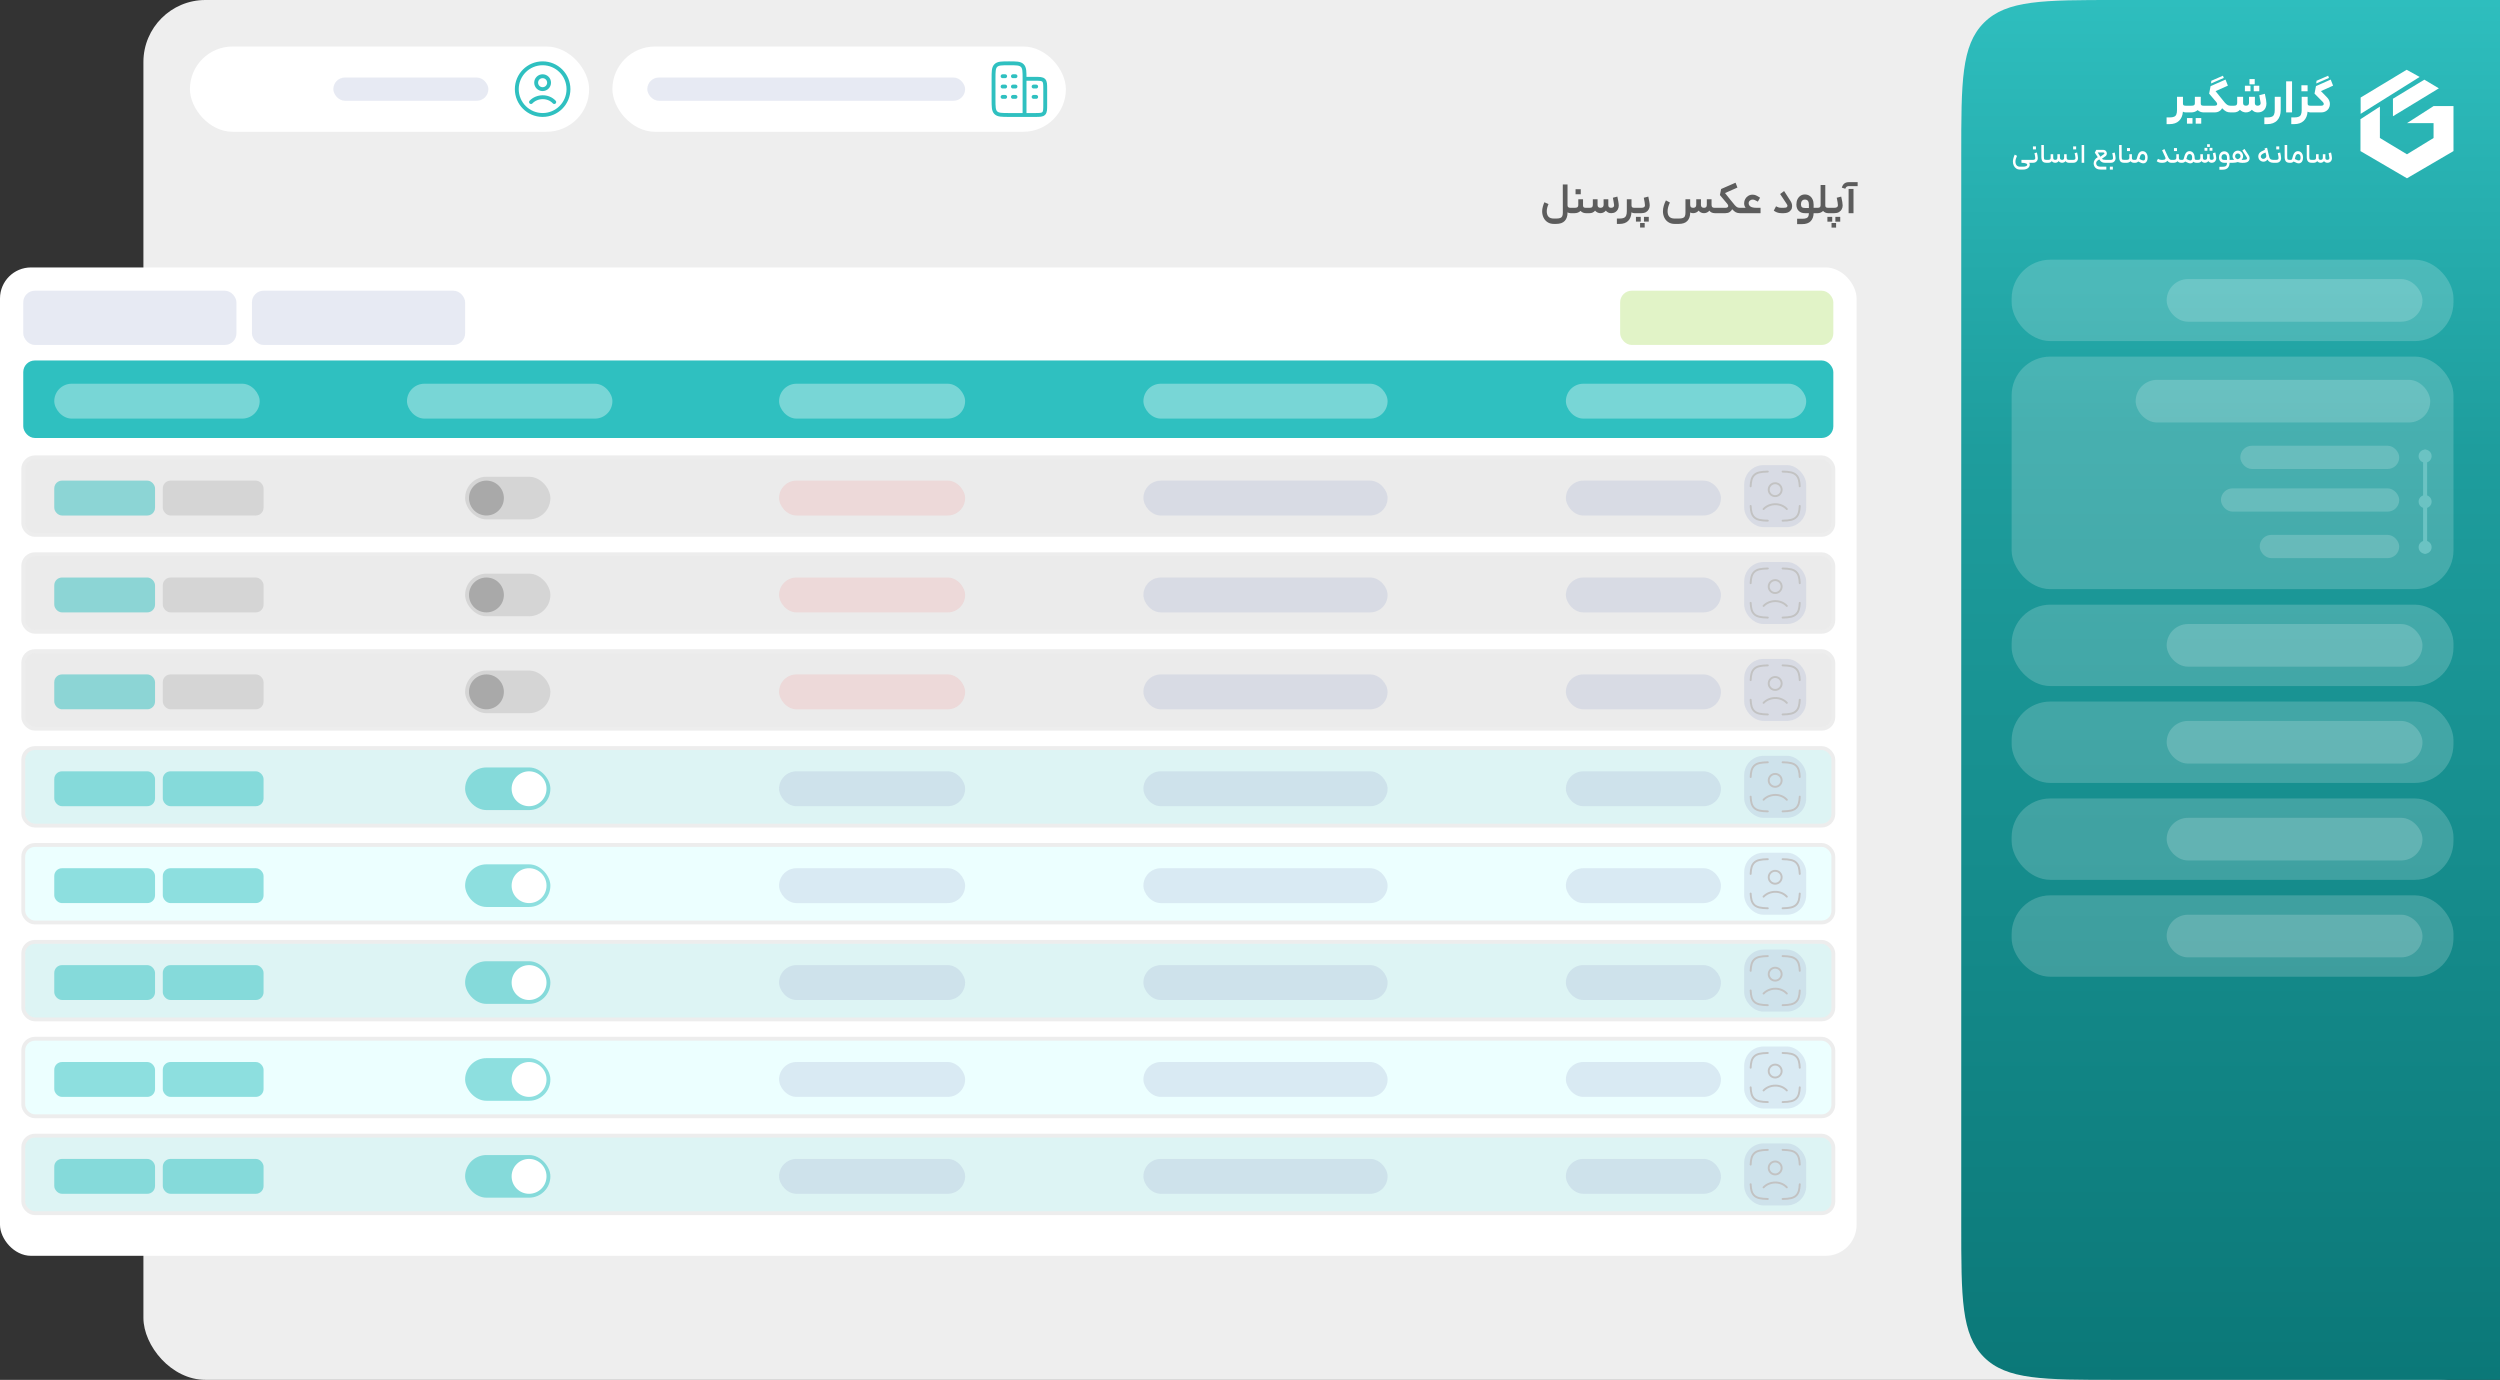 <svg width="645" height="356" viewBox="0 0 645 356" fill="none" xmlns="http://www.w3.org/2000/svg">
<rect x="0" y="0" width="645" height="356" fill="#333333" stroke="none"/>
<rect x="37" width="608" height="356" rx="16" fill="#EEEEEE"/>
<rect x="49" y="12" width="103" height="22" rx="11" fill="white"/>
<path d="M140 29.665C143.682 29.665 146.666 26.681 146.666 22.999C146.666 19.317 143.682 16.332 140 16.332C136.318 16.332 133.333 19.317 133.333 22.999C133.333 26.681 136.318 29.665 140 29.665Z" stroke="#2FC0C0" stroke-linecap="round" stroke-linejoin="round"/>
<path d="M137 26.331C138.555 24.703 141.429 24.626 143 26.331M141.663 21.331C141.663 22.251 140.917 22.997 139.995 22.997C139.776 22.998 139.559 22.955 139.356 22.871C139.154 22.788 138.969 22.665 138.814 22.51C138.659 22.355 138.536 22.172 138.452 21.969C138.369 21.767 138.325 21.55 138.325 21.331C138.325 20.411 139.072 19.664 139.995 19.664C140.214 19.664 140.431 19.707 140.633 19.79C140.836 19.874 141.019 19.997 141.174 20.151C141.329 20.306 141.452 20.49 141.536 20.692C141.62 20.895 141.663 21.112 141.663 21.331Z" stroke="#2FC0C0" stroke-linecap="round" stroke-linejoin="round"/>
<rect x="86" y="20" width="40" height="6" rx="3" fill="#A3AED0" fill-opacity="0.25"/>
<rect x="158" y="12" width="117" height="22" rx="11" fill="white"/>
<path d="M264.333 29.665V20.332M264.333 29.665H260.333C258.448 29.665 257.504 29.665 256.919 29.079C256.333 28.494 256.333 27.551 256.333 25.665V20.332C256.333 18.447 256.333 17.503 256.919 16.918C257.504 16.332 258.448 16.332 260.333 16.332C262.218 16.332 263.162 16.332 263.747 16.918C264.333 17.503 264.333 18.447 264.333 20.332M264.333 29.665H267C268.257 29.665 268.885 29.665 269.276 29.275C269.666 28.884 269.666 28.256 269.666 26.999V22.999C269.666 21.741 269.666 21.113 269.276 20.723C268.885 20.332 268.257 20.332 267 20.332H264.333M259.333 22.332H258.666M262 22.332H261.333M259.333 19.665H258.666M259.333 24.999H258.666M262 19.665H261.333M262 24.999H261.333M267.333 24.999H266.666M267.333 22.332H266.666" stroke="#2FC0C0" stroke-linecap="round" stroke-linejoin="round"/>
<rect x="167" y="20" width="82" height="6" rx="3" fill="#A3AED0" fill-opacity="0.25"/>
<path d="M400.913 57.772C400.268 57.772 399.718 57.622 399.263 57.321C398.808 57.028 398.464 56.632 398.229 56.133C397.994 55.642 397.877 55.099 397.877 54.505C397.877 54.153 397.932 53.768 398.042 53.35C398.152 52.932 398.288 52.543 398.449 52.184L399.516 52.646C399.384 52.939 399.274 53.251 399.186 53.581C399.105 53.911 399.065 54.215 399.065 54.494C399.065 55.103 399.208 55.568 399.494 55.891C399.787 56.221 400.26 56.386 400.913 56.386H401.452C401.929 56.386 402.292 56.338 402.541 56.243C402.79 56.155 402.963 56.001 403.058 55.781C403.161 55.568 403.212 55.264 403.212 54.868L403.201 47.597H404.422V52.943C404.422 53.2 404.488 53.376 404.62 53.471C404.759 53.566 404.95 53.614 405.192 53.614H405.401L405.478 54.329L405.401 55H405.192C404.906 55 404.649 54.927 404.422 54.78V54.868C404.422 55.77 404.184 56.478 403.707 56.991C403.23 57.512 402.479 57.772 401.452 57.772H400.913ZM408.42 51.414V52.998C408.42 53.225 408.479 53.387 408.596 53.482C408.713 53.57 408.897 53.614 409.146 53.614H409.498L409.564 54.34L409.498 55H409.146C408.911 55 408.669 54.952 408.42 54.857C408.178 54.754 407.962 54.608 407.771 54.417C407.573 54.608 407.342 54.754 407.078 54.857C406.814 54.952 406.546 55 406.275 55H405.318V53.614H406.275C406.598 53.614 406.832 53.563 406.979 53.46C407.126 53.35 407.199 53.17 407.199 52.921V51.414H408.42ZM406.495 48.807H407.837V50.127H406.495V48.807ZM409.389 53.614H410.148C410.434 53.614 410.64 53.555 410.764 53.438C410.889 53.313 410.951 53.115 410.951 52.844V51.414H412.172V52.91C412.172 53.365 412.422 53.599 412.92 53.614C413.463 53.599 413.734 53.339 413.734 52.833L413.723 51.414H414.944V52.91C414.944 53.152 415.003 53.328 415.12 53.438C415.245 53.548 415.428 53.607 415.67 53.614C415.927 53.607 416.125 53.541 416.264 53.416C416.404 53.284 416.462 53.108 416.44 52.888C416.418 52.653 416.371 52.349 416.297 51.975C416.231 51.601 416.187 51.355 416.165 51.238C416.151 51.194 416.136 51.121 416.121 51.018L417.276 50.721C417.364 51.066 417.445 51.473 417.518 51.942C417.599 52.404 417.639 52.767 417.639 53.031C417.639 53.368 417.566 53.687 417.419 53.988C417.28 54.289 417.06 54.534 416.759 54.725C416.466 54.908 416.103 55 415.67 55C415.406 55 415.153 54.945 414.911 54.835C414.677 54.718 414.475 54.553 414.306 54.34C414.138 54.545 413.932 54.707 413.69 54.824C413.456 54.941 413.192 55 412.898 55C412.649 55 412.392 54.938 412.128 54.813C411.864 54.681 411.663 54.523 411.523 54.34C411.377 54.545 411.179 54.707 410.929 54.824C410.687 54.941 410.412 55 410.104 55H409.389V53.614ZM420.93 51.414V52.998C420.93 53.225 420.989 53.387 421.106 53.482C421.224 53.57 421.411 53.614 421.667 53.614H421.843L421.909 54.318L421.843 55H421.667C421.381 55 421.132 54.927 420.919 54.78C420.875 55.733 420.589 56.47 420.061 56.991C419.533 57.512 418.796 57.772 417.85 57.772H417.157V56.386H417.85C418.32 56.386 418.686 56.327 418.95 56.21C419.222 56.093 419.416 55.898 419.533 55.627C419.658 55.363 419.72 54.993 419.72 54.516V51.414H420.93ZM421.754 53.614H423.437C424.082 53.614 424.405 53.401 424.405 52.976C424.405 52.785 424.372 52.499 424.306 52.118C424.247 51.737 424.178 51.37 424.097 51.018L425.263 50.721C425.351 51.11 425.432 51.524 425.505 51.964C425.586 52.397 425.626 52.741 425.626 52.998C425.626 53.35 425.545 53.68 425.384 53.988C425.23 54.289 424.992 54.534 424.669 54.725C424.354 54.908 423.965 55 423.503 55H421.754V53.614ZM422.073 55.946H423.316V57.178H422.073V55.946ZM423.14 57.53H424.328V58.707H423.14V57.53ZM424.141 55.946H425.384V57.178H424.141V55.946ZM430.833 52.25C430.437 53.079 430.239 53.83 430.239 54.505C430.239 55.106 430.382 55.568 430.668 55.891C430.962 56.221 431.431 56.386 432.076 56.386H433.088C433.565 56.386 433.928 56.338 434.177 56.243C434.427 56.155 434.599 56.001 434.694 55.781C434.797 55.568 434.848 55.264 434.848 54.868V51.414H436.069V52.833C436.069 53.112 436.132 53.313 436.256 53.438C436.388 53.555 436.586 53.614 436.85 53.614C437.107 53.614 437.301 53.552 437.433 53.427C437.565 53.302 437.631 53.104 437.631 52.833V51.414H438.852L438.841 52.833C438.841 53.354 439.102 53.614 439.622 53.614C439.872 53.614 440.055 53.555 440.172 53.438C440.297 53.313 440.359 53.112 440.359 52.833V51.414H441.58V52.844C441.58 53.123 441.643 53.321 441.767 53.438C441.892 53.555 442.097 53.614 442.383 53.614H443.142L443.208 54.34L443.142 55H442.427C442.119 55 441.841 54.941 441.591 54.824C441.349 54.707 441.155 54.545 441.008 54.34C440.884 54.538 440.686 54.699 440.414 54.824C440.15 54.941 439.89 55 439.633 55C439.347 55 439.083 54.941 438.841 54.824C438.607 54.707 438.405 54.545 438.236 54.34C438.082 54.538 437.881 54.699 437.631 54.824C437.382 54.941 437.114 55 436.828 55C436.572 55 436.319 54.941 436.069 54.824V54.868C436.069 55.77 435.827 56.478 435.343 56.991C434.867 57.512 434.115 57.772 433.088 57.772H432.076C431.431 57.772 430.881 57.622 430.426 57.321C429.972 57.028 429.627 56.632 429.392 56.133C429.158 55.642 429.04 55.099 429.04 54.505C429.04 54.043 429.114 53.566 429.26 53.075C429.407 52.576 429.59 52.118 429.81 51.7L430.833 52.25ZM448.259 48.389L445.058 49.808L446.51 51.634C446.539 51.663 446.554 51.678 446.554 51.678C447.023 52.272 447.364 52.69 447.577 52.932C447.79 53.174 447.991 53.35 448.182 53.46C448.38 53.563 448.615 53.614 448.886 53.614H449.073L449.15 54.285L449.073 55H448.886C448.483 55 448.134 54.923 447.841 54.769C447.555 54.615 447.24 54.351 446.895 53.977C446.748 54.292 446.525 54.542 446.224 54.725C445.931 54.908 445.571 55 445.146 55H443.034V53.614H445.168C445.395 53.614 445.571 53.57 445.696 53.482C445.821 53.394 445.883 53.28 445.883 53.141C445.883 52.965 445.795 52.774 445.619 52.569L443.738 50.325L444.046 48.763L447.775 47.135L448.259 48.389ZM454.222 55H448.964V53.614H450.372C450.115 53.269 449.987 52.877 449.987 52.437C449.987 52.041 450.082 51.674 450.273 51.337C450.463 51 450.72 50.732 451.043 50.534C451.373 50.329 451.732 50.226 452.121 50.226C452.458 50.226 452.74 50.274 452.968 50.369C453.202 50.464 453.503 50.629 453.87 50.864C453.899 50.886 453.932 50.908 453.969 50.93C454.013 50.952 454.057 50.978 454.101 51.007L453.529 52.019C453.155 51.806 452.883 51.667 452.715 51.601C452.546 51.528 452.359 51.491 452.154 51.491C451.882 51.491 451.648 51.583 451.45 51.766C451.252 51.942 451.153 52.162 451.153 52.426C451.153 52.785 451.314 53.075 451.637 53.295C451.967 53.508 452.484 53.614 453.188 53.614H454.222V55ZM461.97 51.887C462.234 52.298 462.366 52.734 462.366 53.196C462.366 53.577 462.274 53.896 462.091 54.153C461.871 54.461 461.603 54.681 461.288 54.813C460.98 54.938 460.621 55 460.21 55H459.616C459.183 55 458.798 54.934 458.461 54.802C458.124 54.663 457.849 54.509 457.636 54.34L458.219 53.218C458.241 53.225 458.314 53.266 458.439 53.339C458.564 53.412 458.732 53.478 458.945 53.537C459.165 53.588 459.392 53.614 459.627 53.614H460.177C460.434 53.614 460.632 53.596 460.771 53.559C460.918 53.515 461.024 53.438 461.09 53.328C461.141 53.247 461.167 53.174 461.167 53.108C461.167 52.976 461.094 52.804 460.947 52.591C460.47 51.85 459.913 51.007 459.275 50.061L460.298 49.291L461.97 51.887ZM464.932 56.441C465.409 56.441 465.772 56.393 466.021 56.298C466.27 56.203 466.443 56.052 466.538 55.847C466.633 55.649 466.685 55.367 466.692 55H465.669C464.994 55 464.459 54.802 464.063 54.406C463.667 54.01 463.469 53.46 463.469 52.756C463.469 52.257 463.561 51.814 463.744 51.425C463.935 51.029 464.195 50.721 464.525 50.501C464.855 50.281 465.233 50.171 465.658 50.171C466.105 50.171 466.498 50.281 466.835 50.501C467.18 50.714 467.444 51.018 467.627 51.414C467.818 51.803 467.913 52.25 467.913 52.756V53.614H468.529L468.606 54.318L468.529 55H467.913C467.898 55.858 467.649 56.544 467.165 57.057C466.688 57.57 465.944 57.827 464.932 57.827H463.656V56.441H464.932ZM464.646 52.712C464.646 53.042 464.727 53.284 464.888 53.438C465.057 53.585 465.317 53.658 465.669 53.658H466.692V52.734C466.692 52.345 466.608 52.041 466.439 51.821C466.278 51.601 466.017 51.491 465.658 51.491C465.328 51.491 465.075 51.605 464.899 51.832C464.73 52.052 464.646 52.345 464.646 52.712ZM468.418 53.614H468.946C469.202 53.614 469.393 53.566 469.518 53.471C469.65 53.368 469.716 53.185 469.716 52.921V47.729H470.926V52.921V52.998C470.926 53.225 470.984 53.387 471.102 53.482C471.219 53.57 471.402 53.614 471.652 53.614H472.015L472.07 54.34L472.015 55H471.652C471.424 55 471.193 54.952 470.959 54.857C470.731 54.762 470.53 54.619 470.354 54.428C470.163 54.619 469.943 54.762 469.694 54.857C469.452 54.952 469.217 55 468.99 55H468.418V53.614ZM471.909 53.614H473.207C473.86 53.614 474.186 53.398 474.186 52.965C474.186 52.642 474.083 51.993 473.878 51.018L475.033 50.721C475.282 51.799 475.407 52.558 475.407 52.998C475.407 53.35 475.326 53.68 475.165 53.988C475.011 54.289 474.773 54.534 474.45 54.725C474.135 54.908 473.746 55 473.284 55H471.909V53.614ZM471.469 55.946H472.712V57.189H471.469V55.946ZM472.536 57.53H473.713V58.718H472.536V57.53ZM473.526 55.946H474.78V57.189H473.526V55.946ZM476.939 48.752H478.204V55H476.939V48.752ZM475.19 48.411C475.322 47.949 475.535 47.597 475.828 47.355C476.121 47.113 476.528 46.992 477.049 46.992H479.271V48.015H477.049C476.77 48.015 476.558 48.074 476.411 48.191C476.272 48.308 476.162 48.477 476.081 48.697L475.19 48.411Z" fill="#5C5C5C"/>
<path d="M506 40C506 21.144 506 11.716 511.858 5.858C517.716 0 527.144 0 546 0H645V356H546C527.144 356 517.716 356 511.858 350.142C506 344.284 506 334.856 506 316V40Z" fill="url(#paint0_linear_2696_111156)"/>
<path d="M609 30.749L614.014 27.499V35.602L620.998 39.809L627.858 35.602V31.774H620.998L627.858 27.371H633V38.98L620.998 45.998L609 38.98V30.749Z" fill="white"/>
<path d="M617.381 29.994V25.468L625.478 20.555L629.226 22.788L617.381 29.994Z" fill="white"/>
<path d="M620.917 18L624.271 19.85L609.046 29.375V25.163L620.917 18Z" fill="white"/>
<path d="M563.204 24.98V26.72C563.204 26.928 563.256 27.072 563.36 27.152C563.472 27.232 563.648 27.272 563.888 27.272H564.116L564.188 28.148L564.116 29H563.888C563.624 29 563.392 28.936 563.192 28.808C563.112 29.832 562.776 30.624 562.184 31.184C561.592 31.744 560.776 32.024 559.736 32.024H558.98V30.296H559.736C560.24 30.296 560.628 30.236 560.9 30.116C561.18 30.004 561.376 29.808 561.488 29.528C561.608 29.256 561.668 28.868 561.668 28.364V24.98H563.204ZM567.799 24.98V26.72C567.799 26.928 567.855 27.072 567.967 27.152C568.079 27.232 568.255 27.272 568.495 27.272H569.143L569.215 28.184L569.143 29H568.495C568.247 29 567.987 28.952 567.715 28.856C567.443 28.752 567.203 28.604 566.995 28.412C566.771 28.604 566.515 28.752 566.227 28.856C565.947 28.952 565.659 29 565.363 29H563.995V27.272H565.363C565.699 27.272 565.935 27.228 566.071 27.14C566.207 27.044 566.275 26.884 566.275 26.66V24.98H567.799ZM564.235 30.464H565.663V31.904H564.235V30.464ZM566.491 30.464H567.919V31.904H566.491V30.464ZM574.794 22.1L571.614 23.516L572.922 25.148C573.442 25.804 573.814 26.26 574.038 26.516C574.262 26.764 574.482 26.952 574.698 27.08C574.914 27.208 575.162 27.272 575.442 27.272H575.646V29H575.442C575.026 29 574.658 28.92 574.338 28.76C574.026 28.592 573.682 28.312 573.306 27.92C573.138 28.256 572.886 28.52 572.55 28.712C572.222 28.904 571.822 29 571.35 29H569.022V27.272H571.386C571.594 27.272 571.754 27.232 571.866 27.152C571.978 27.072 572.034 26.964 572.034 26.828C572.034 26.684 571.954 26.512 571.794 26.312L569.958 24.164L570.33 22.232L574.182 20.528L574.794 22.1ZM570.522 20.84L573.522 19.532L573.738 20.108L570.45 21.536L570.522 20.84ZM575.526 27.272H576.402C576.682 27.272 576.882 27.216 577.002 27.104C577.13 26.984 577.194 26.796 577.194 26.54V24.98H578.718V26.576C578.718 26.816 578.782 26.992 578.91 27.104C579.046 27.216 579.23 27.272 579.462 27.272C579.982 27.272 580.242 27.02 580.242 26.516V24.98H581.766L581.754 26.576C581.754 27.04 581.994 27.272 582.474 27.272C582.722 27.272 582.918 27.204 583.062 27.068C583.214 26.932 583.274 26.752 583.242 26.528C583.13 25.8 583.014 25.144 582.894 24.56L584.334 24.2C584.606 25.376 584.742 26.212 584.742 26.708C584.742 27.108 584.662 27.484 584.502 27.836C584.342 28.18 584.094 28.46 583.758 28.676C583.422 28.892 582.994 29 582.474 29C582.17 29 581.89 28.94 581.634 28.82C581.378 28.692 581.162 28.524 580.986 28.316C580.802 28.524 580.574 28.692 580.302 28.82C580.038 28.94 579.742 29 579.414 29C579.142 29 578.854 28.932 578.55 28.796C578.254 28.66 578.038 28.5 577.902 28.316C577.758 28.516 577.546 28.68 577.266 28.808C576.994 28.936 576.686 29 576.342 29H575.526V27.272ZM579.186 22.124H580.626V23.552H579.186V22.124ZM580.362 20.396H581.718V21.764H580.362V20.396ZM581.466 22.124H582.894V23.552H581.466V22.124ZM588.423 24.98V28.364C588.423 29.516 588.123 30.412 587.523 31.052C586.923 31.7 586.067 32.024 584.955 32.024H584.199V30.296H584.955C585.459 30.296 585.847 30.236 586.119 30.116C586.399 30.004 586.595 29.808 586.707 29.528C586.827 29.256 586.887 28.868 586.887 28.364V24.98H588.423ZM589.823 20.984H591.347V29H589.823V20.984ZM595.372 24.98V26.72C595.372 26.928 595.424 27.072 595.528 27.152C595.64 27.232 595.816 27.272 596.056 27.272H596.284L596.356 28.148L596.284 29H596.056C595.792 29 595.56 28.936 595.36 28.808C595.28 29.832 594.944 30.624 594.352 31.184C593.76 31.744 592.944 32.024 591.904 32.024H591.148V30.296H591.904C592.408 30.296 592.796 30.236 593.068 30.116C593.348 30.004 593.544 29.808 593.656 29.528C593.776 29.256 593.836 28.868 593.836 28.364V24.98H595.372ZM593.764 21.992H595.36V23.552H593.764V21.992ZM601.935 22.1L598.803 23.504L600.399 25.148C600.639 25.396 600.819 25.668 600.939 25.964C601.059 26.252 601.119 26.548 601.119 26.852C601.119 27.228 601.027 27.58 600.843 27.908C600.667 28.236 600.403 28.5 600.051 28.7C599.707 28.9 599.303 29 598.839 29H596.163V27.272H598.875C599.083 27.272 599.243 27.232 599.355 27.152C599.475 27.064 599.535 26.952 599.535 26.816C599.535 26.648 599.451 26.48 599.283 26.312L597.147 24.152L597.519 22.22L601.323 20.528L601.935 22.1ZM597.663 20.84L600.663 19.532L600.879 20.108L597.591 21.536L597.663 20.84Z" fill="white"/>
<path d="M520.392 40.201C520.121 40.794 519.986 41.284 519.986 41.671C519.986 42.082 520.084 42.406 520.28 42.644C520.48 42.887 520.784 43.008 521.19 43.008H521.897C522.247 43.008 522.522 42.961 522.723 42.868C522.923 42.775 523.024 42.656 523.024 42.511C523.033 42.38 522.949 42.273 522.772 42.189C522.496 42.063 522.083 42 521.533 42V41.244H523.857L523.899 41.615L523.857 42H523.507C523.628 42.107 523.689 42.271 523.689 42.49C523.684 42.705 523.616 42.908 523.486 43.099C523.355 43.295 523.154 43.454 522.884 43.575C522.618 43.701 522.289 43.764 521.897 43.764H521.19C520.807 43.764 520.473 43.668 520.189 43.477C519.909 43.29 519.694 43.036 519.545 42.714C519.4 42.397 519.328 42.051 519.328 41.678C519.328 41.417 519.372 41.13 519.461 40.817C519.549 40.5 519.661 40.192 519.797 39.893L520.392 40.201ZM523.789 41.244H524.524C524.72 41.244 524.865 41.204 524.958 41.125C525.052 41.041 525.098 40.927 525.098 40.782C525.098 40.656 525.077 40.472 525.035 40.229C524.993 39.986 524.944 39.748 524.888 39.515L525.525 39.354C525.581 39.587 525.633 39.846 525.679 40.131C525.731 40.416 525.756 40.64 525.756 40.803C525.756 41.008 525.71 41.202 525.616 41.384C525.523 41.566 525.385 41.715 525.203 41.832C525.021 41.944 524.804 42 524.552 42H523.789V41.244ZM524.496 37.772H525.273V38.542H524.496V37.772ZM527.956 42C527.485 42 527.151 41.869 526.955 41.608C526.764 41.347 526.668 40.973 526.668 40.488L526.661 37.415H527.319L527.326 40.488C527.326 40.712 527.34 40.875 527.368 40.978C527.396 41.076 527.452 41.146 527.536 41.188C527.62 41.225 527.76 41.244 527.956 41.244H528.11L528.152 41.629L528.11 42H527.956ZM531.121 41.566C531.033 41.701 530.911 41.809 530.757 41.888C530.603 41.963 530.435 42 530.253 42C530.085 42 529.917 41.963 529.749 41.888C529.581 41.809 529.453 41.701 529.364 41.566C529.262 41.706 529.133 41.813 528.979 41.888C528.83 41.963 528.664 42 528.482 42H528.041V41.244H528.496C528.702 41.244 528.846 41.202 528.93 41.118C529.019 41.034 529.063 40.892 529.063 40.691V39.781H529.728V40.684C529.728 40.889 529.77 41.034 529.854 41.118C529.938 41.202 530.074 41.244 530.26 41.244C530.447 41.244 530.582 41.202 530.666 41.118C530.755 41.029 530.799 40.885 530.799 40.684V39.781H531.457V40.684C531.457 41.057 531.644 41.244 532.017 41.244C532.199 41.244 532.332 41.202 532.416 41.118C532.5 41.029 532.542 40.885 532.542 40.684V39.781H533.2V40.691C533.2 40.892 533.245 41.034 533.333 41.118C533.422 41.202 533.569 41.244 533.774 41.244H534.229L534.264 41.622L534.229 42H533.781C533.604 42 533.438 41.963 533.284 41.888C533.13 41.813 533.002 41.706 532.899 41.566C532.815 41.701 532.687 41.809 532.514 41.888C532.346 41.963 532.181 42 532.017 42C531.845 42 531.681 41.963 531.527 41.888C531.373 41.813 531.238 41.706 531.121 41.566ZM534.159 41.244H534.894C535.09 41.244 535.235 41.204 535.328 41.125C535.422 41.041 535.468 40.927 535.468 40.782C535.468 40.656 535.447 40.472 535.405 40.229C535.363 39.986 535.314 39.748 535.258 39.515L535.895 39.354C535.951 39.587 536.003 39.846 536.049 40.131C536.101 40.416 536.126 40.64 536.126 40.803C536.126 41.008 536.08 41.202 535.986 41.384C535.893 41.566 535.755 41.715 535.573 41.832C535.391 41.944 535.174 42 534.922 42H534.159V41.244ZM534.866 37.772H535.643V38.542H534.866V37.772ZM537.059 37.415H537.717L537.724 42H537.066L537.059 37.415ZM543.103 42C542.842 42 542.62 41.963 542.438 41.888C542.256 41.809 542.105 41.713 541.983 41.601C541.867 41.484 541.75 41.34 541.633 41.167L541.605 41.132L541.577 41.146C541.311 41.291 541.115 41.442 540.989 41.601C540.868 41.755 540.807 41.923 540.807 42.105C540.807 42.198 540.826 42.306 540.863 42.427C540.938 42.646 541.073 42.798 541.269 42.882C541.465 42.966 541.729 43.008 542.06 43.008H543.432V43.764H542.06C541.113 43.764 540.513 43.407 540.261 42.693C540.196 42.506 540.163 42.324 540.163 42.147C540.163 41.83 540.254 41.531 540.436 41.251C540.623 40.971 540.884 40.735 541.22 40.544L541.038 40.264L540.457 39.382L540.835 38.668H541.43H542.662C542.844 38.668 543.003 38.712 543.138 38.801C543.278 38.89 543.383 39.004 543.453 39.144C543.528 39.284 543.565 39.433 543.565 39.592C543.565 39.737 543.533 39.874 543.467 40.005C543.407 40.136 543.316 40.243 543.194 40.327L542.305 40.957C542.413 41.06 542.541 41.134 542.69 41.181C542.84 41.223 543.036 41.244 543.278 41.244H543.922L543.971 41.622L543.922 42H543.103ZM541.577 39.921L541.899 40.425L542.809 39.767C542.893 39.702 542.935 39.629 542.935 39.55C542.935 39.489 542.91 39.44 542.858 39.403C542.812 39.361 542.746 39.34 542.662 39.34H541.738H541.213L541.577 39.921ZM543.86 41.244H544.595C544.791 41.244 544.935 41.204 545.029 41.125C545.122 41.041 545.169 40.927 545.169 40.782C545.169 40.656 545.148 40.472 545.106 40.229C545.064 39.986 545.015 39.748 544.959 39.515L545.596 39.354C545.652 39.587 545.703 39.846 545.75 40.131C545.801 40.416 545.827 40.64 545.827 40.803C545.827 41.008 545.78 41.202 545.687 41.384C545.593 41.566 545.456 41.715 545.274 41.832C545.092 41.944 544.875 42 544.623 42H543.86V41.244ZM544.343 42.994H545.12V43.764H544.343V42.994ZM548.026 42C547.555 42 547.221 41.869 547.025 41.608C546.834 41.347 546.738 40.973 546.738 40.488L546.731 37.415H547.389L547.396 40.488C547.396 40.712 547.41 40.875 547.438 40.978C547.466 41.076 547.522 41.146 547.606 41.188C547.69 41.225 547.83 41.244 548.026 41.244H548.18L548.222 41.629L548.18 42H548.026ZM550.029 39.781V40.782C550.029 40.95 550.071 41.069 550.155 41.139C550.239 41.209 550.372 41.244 550.554 41.244H550.792L550.834 41.636L550.792 42H550.554C550.405 42 550.249 41.967 550.085 41.902C549.927 41.832 549.789 41.729 549.672 41.594C549.556 41.725 549.411 41.825 549.238 41.895C549.07 41.965 548.898 42 548.72 42H548.111V41.244H548.72C548.944 41.244 549.108 41.202 549.21 41.118C549.318 41.034 549.371 40.899 549.371 40.712V39.781H550.029ZM548.762 38.206H549.539V38.976H548.762V38.206ZM550.723 41.244H550.912C551.117 41.244 551.243 41.146 551.29 40.95L551.5 40.194C551.602 39.816 551.766 39.522 551.99 39.312C552.214 39.102 552.484 38.997 552.802 38.997C553.054 38.997 553.278 39.069 553.474 39.214C553.67 39.354 553.821 39.548 553.929 39.795C554.036 40.042 554.09 40.313 554.09 40.607C554.09 40.966 554.036 41.263 553.929 41.496C553.821 41.725 553.684 41.89 553.516 41.993C553.352 42.096 553.177 42.147 552.991 42.147C552.818 42.147 552.641 42.112 552.459 42.042C552.281 41.977 552.013 41.853 551.654 41.671C551.556 41.774 551.441 41.855 551.311 41.916C551.18 41.972 551.049 42 550.919 42H550.723V41.244ZM551.969 41.02C552.263 41.169 552.48 41.27 552.62 41.321C552.76 41.372 552.888 41.398 553.005 41.398C553.149 41.398 553.259 41.342 553.334 41.23C553.413 41.113 553.453 40.906 553.453 40.607C553.453 40.332 553.394 40.119 553.278 39.97C553.166 39.816 553.007 39.739 552.802 39.739C552.648 39.739 552.512 39.795 552.396 39.907C552.279 40.014 552.193 40.178 552.137 40.397L551.969 41.02ZM559.163 40.068L559.226 40.208C559.403 40.595 559.557 40.866 559.688 41.02C559.823 41.169 559.989 41.244 560.185 41.244H560.304L560.339 41.643L560.304 42H560.185C559.98 42 559.795 41.956 559.632 41.867C559.469 41.778 559.317 41.648 559.177 41.475C558.916 41.825 558.524 42 558.001 42H557.644C557.196 42 556.792 41.865 556.433 41.594L556.762 40.971C556.771 40.976 556.818 41.004 556.902 41.055C556.991 41.106 557.1 41.151 557.231 41.188C557.366 41.225 557.504 41.244 557.644 41.244H558.001C558.164 41.244 558.297 41.228 558.4 41.195C558.507 41.162 558.591 41.104 558.652 41.02C558.689 40.969 558.708 40.91 558.708 40.845C558.708 40.742 558.659 40.591 558.561 40.39L557.819 38.78L558.421 38.458L559.163 40.068ZM562.15 39.781V40.782C562.15 40.95 562.192 41.069 562.276 41.139C562.36 41.209 562.493 41.244 562.675 41.244H562.913L562.955 41.636L562.913 42H562.675C562.525 42 562.369 41.967 562.206 41.902C562.047 41.832 561.909 41.729 561.793 41.594C561.676 41.725 561.531 41.825 561.359 41.895C561.191 41.965 561.018 42 560.841 42H560.232V41.244H560.841C561.065 41.244 561.228 41.202 561.331 41.118C561.438 41.034 561.492 40.899 561.492 40.712V39.781H562.15ZM560.883 38.206H561.66V38.976H560.883V38.206ZM562.843 41.244H563.032C563.237 41.244 563.363 41.146 563.41 40.95L563.62 40.194C563.723 39.816 563.886 39.522 564.11 39.312C564.334 39.102 564.605 38.997 564.922 38.997C565.174 38.997 565.398 39.069 565.594 39.214C565.79 39.354 565.942 39.548 566.049 39.795C566.156 40.042 566.21 40.313 566.21 40.607C566.21 40.784 566.224 40.92 566.252 41.013C566.285 41.102 566.331 41.162 566.392 41.195C566.457 41.228 566.546 41.244 566.658 41.244H566.735L566.777 41.615L566.735 42H566.658C566.345 42 566.1 41.904 565.923 41.713C565.82 41.858 565.697 41.965 565.552 42.035C565.412 42.11 565.265 42.147 565.111 42.147C564.938 42.147 564.761 42.112 564.579 42.042C564.402 41.977 564.133 41.853 563.774 41.671C563.676 41.774 563.562 41.855 563.431 41.916C563.3 41.972 563.17 42 563.039 42H562.843V41.244ZM564.089 41.02C564.383 41.169 564.6 41.27 564.74 41.321C564.88 41.372 565.008 41.398 565.125 41.398C565.27 41.398 565.379 41.342 565.454 41.23C565.533 41.113 565.573 40.906 565.573 40.607C565.573 40.332 565.515 40.119 565.398 39.97C565.286 39.816 565.127 39.739 564.922 39.739C564.768 39.739 564.633 39.795 564.516 39.907C564.399 40.014 564.313 40.178 564.257 40.397L564.089 41.02ZM566.664 41.244H567.119C567.325 41.244 567.469 41.202 567.553 41.118C567.642 41.029 567.686 40.887 567.686 40.691V39.781H568.351V40.754C568.351 40.927 568.393 41.05 568.477 41.125C568.561 41.2 568.692 41.239 568.869 41.244C569.07 41.239 569.215 41.193 569.303 41.104C569.392 41.015 569.436 40.875 569.436 40.684V39.781H570.094V40.754C570.094 40.927 570.136 41.05 570.22 41.125C570.304 41.2 570.433 41.239 570.605 41.244C570.792 41.239 570.93 41.193 571.018 41.104C571.112 41.015 571.151 40.896 571.137 40.747C571.114 40.504 571.044 40.094 570.927 39.515L571.557 39.354C571.618 39.597 571.672 39.86 571.718 40.145C571.77 40.425 571.795 40.647 571.795 40.81C571.795 41.011 571.751 41.202 571.662 41.384C571.574 41.566 571.438 41.715 571.256 41.832C571.079 41.944 570.862 42 570.605 42C570.447 42 570.29 41.965 570.136 41.895C569.982 41.82 569.852 41.711 569.744 41.566C569.516 41.855 569.219 42 568.855 42C568.697 42 568.536 41.96 568.372 41.881C568.209 41.797 568.081 41.692 567.987 41.566C567.885 41.706 567.756 41.813 567.602 41.888C567.453 41.963 567.287 42 567.105 42H566.664V41.244ZM568.764 38.143H569.506V38.885H568.764V38.143ZM569.436 37.205H570.143V37.912H569.436V37.205ZM570.066 38.143H570.808V38.885H570.066V38.143ZM573.379 43.029C573.697 43.029 573.939 42.994 574.107 42.924C574.28 42.854 574.399 42.744 574.464 42.595C574.53 42.45 574.562 42.252 574.562 42H573.848C573.442 42 573.116 41.879 572.868 41.636C572.621 41.393 572.497 41.055 572.497 40.621C572.497 40.322 572.553 40.052 572.665 39.809C572.782 39.566 572.941 39.377 573.141 39.242C573.347 39.102 573.58 39.032 573.841 39.032C574.121 39.032 574.364 39.1 574.569 39.235C574.779 39.366 574.94 39.552 575.052 39.795C575.169 40.033 575.227 40.308 575.227 40.621V41.244H575.612L575.661 41.629L575.612 42H575.227C575.227 42.546 575.08 42.98 574.786 43.302C574.492 43.624 574.023 43.785 573.379 43.785H572.602V43.029H573.379ZM573.148 40.607C573.148 40.84 573.204 41.008 573.316 41.111C573.428 41.209 573.606 41.258 573.848 41.258H574.562V40.614C574.562 40.348 574.504 40.14 574.387 39.991C574.271 39.842 574.089 39.767 573.841 39.767C573.617 39.767 573.445 39.844 573.323 39.998C573.207 40.147 573.148 40.35 573.148 40.607ZM579.079 38.416L580.157 40.075C580.32 40.322 580.402 40.579 580.402 40.845C580.402 41.116 580.32 41.347 580.157 41.538C580.017 41.706 579.816 41.83 579.555 41.909C579.298 41.984 578.955 42.021 578.526 42.021C578.115 42.021 577.721 41.951 577.343 41.811C576.96 41.937 576.545 42 576.097 42H575.544V41.244H576.181C576.279 41.244 576.354 41.242 576.405 41.237C576.134 40.966 575.999 40.656 575.999 40.306C575.999 40.045 576.06 39.804 576.181 39.585C576.302 39.361 576.468 39.184 576.678 39.053C576.888 38.922 577.119 38.857 577.371 38.857C577.614 38.857 577.838 38.922 578.043 39.053C578.253 39.179 578.419 39.354 578.54 39.578C578.661 39.797 578.722 40.038 578.722 40.299C578.722 40.658 578.587 40.978 578.316 41.258H578.463C579.13 41.258 579.527 41.19 579.653 41.055C579.704 40.994 579.73 40.927 579.73 40.852C579.73 40.745 579.683 40.619 579.59 40.474L578.519 38.829L579.079 38.416ZM576.657 40.334C576.657 40.502 576.715 40.651 576.832 40.782C576.949 40.908 577.114 41.011 577.329 41.09C577.562 41.011 577.742 40.908 577.868 40.782C577.994 40.651 578.057 40.502 578.057 40.334C578.057 40.119 577.994 39.944 577.868 39.809C577.742 39.669 577.574 39.599 577.364 39.599C577.149 39.599 576.977 39.669 576.846 39.809C576.72 39.944 576.657 40.119 576.657 40.334ZM585.477 40.537C585.542 40.798 585.664 40.983 585.841 41.09C586.018 41.193 586.235 41.244 586.492 41.244H586.632L586.674 41.615L586.632 42H586.492C586.203 42 585.92 41.935 585.645 41.804C585.374 41.669 585.16 41.454 585.001 41.16C584.875 41.342 584.721 41.482 584.539 41.58C584.357 41.673 584.166 41.72 583.965 41.72C583.736 41.72 583.512 41.657 583.293 41.531C583.083 41.414 582.92 41.249 582.803 41.034C582.691 40.819 582.635 40.588 582.635 40.341C582.635 40.089 582.693 39.863 582.81 39.662C582.889 39.531 582.976 39.422 583.069 39.333C583.162 39.244 583.307 39.146 583.503 39.039C583.699 38.932 583.979 38.801 584.343 38.647L584.259 38.29L584.903 38.122L585.477 40.537ZM583.384 40.054C583.319 40.161 583.286 40.266 583.286 40.369C583.286 40.472 583.314 40.57 583.37 40.663C583.426 40.756 583.501 40.833 583.594 40.894C583.701 40.959 583.816 40.992 583.937 40.992C584.049 40.992 584.159 40.966 584.266 40.915C584.373 40.864 584.467 40.791 584.546 40.698C584.597 40.637 584.635 40.574 584.658 40.509C584.681 40.439 584.693 40.355 584.693 40.257C584.693 40.224 584.688 40.161 584.679 40.068L584.616 39.795L584.504 39.354C584.145 39.485 583.883 39.606 583.72 39.718C583.557 39.83 583.445 39.942 583.384 40.054ZM586.564 41.244H587.299C587.495 41.244 587.639 41.204 587.733 41.125C587.826 41.041 587.873 40.927 587.873 40.782C587.873 40.656 587.852 40.472 587.81 40.229C587.768 39.986 587.719 39.748 587.663 39.515L588.3 39.354C588.356 39.587 588.407 39.846 588.454 40.131C588.505 40.416 588.531 40.64 588.531 40.803C588.531 41.008 588.484 41.202 588.391 41.384C588.297 41.566 588.16 41.715 587.978 41.832C587.796 41.944 587.579 42 587.327 42H586.564V41.244ZM587.271 37.772H588.048V38.542H587.271V37.772ZM590.73 42C590.259 42 589.925 41.869 589.729 41.608C589.538 41.347 589.442 40.973 589.442 40.488L589.435 37.415H590.093L590.1 40.488C590.1 40.712 590.114 40.875 590.142 40.978C590.17 41.076 590.226 41.146 590.31 41.188C590.394 41.225 590.534 41.244 590.73 41.244H590.884L590.926 41.629L590.884 42H590.73ZM590.816 41.244H591.005C591.21 41.244 591.336 41.146 591.383 40.95L591.593 40.194C591.695 39.816 591.859 39.522 592.083 39.312C592.307 39.102 592.577 38.997 592.895 38.997C593.147 38.997 593.371 39.069 593.567 39.214C593.763 39.354 593.914 39.548 594.022 39.795C594.129 40.042 594.183 40.313 594.183 40.607C594.183 40.966 594.129 41.263 594.022 41.496C593.914 41.725 593.777 41.89 593.609 41.993C593.445 42.096 593.27 42.147 593.084 42.147C592.911 42.147 592.734 42.112 592.552 42.042C592.374 41.977 592.106 41.853 591.747 41.671C591.649 41.774 591.534 41.855 591.404 41.916C591.273 41.972 591.142 42 591.012 42H590.816V41.244ZM592.062 41.02C592.356 41.169 592.573 41.27 592.713 41.321C592.853 41.372 592.981 41.398 593.098 41.398C593.242 41.398 593.352 41.342 593.427 41.23C593.506 41.113 593.546 40.906 593.546 40.607C593.546 40.332 593.487 40.119 593.371 39.97C593.259 39.816 593.1 39.739 592.895 39.739C592.741 39.739 592.605 39.795 592.489 39.907C592.372 40.014 592.286 40.178 592.23 40.397L592.062 41.02ZM596.432 42C595.96 42 595.627 41.869 595.431 41.608C595.239 41.347 595.144 40.973 595.144 40.488L595.137 37.415H595.795L595.802 40.488C595.802 40.712 595.816 40.875 595.844 40.978C595.872 41.076 595.928 41.146 596.012 41.188C596.096 41.225 596.236 41.244 596.432 41.244H596.586L596.628 41.629L596.586 42H596.432ZM596.517 41.244H596.972C597.177 41.244 597.322 41.202 597.406 41.118C597.494 41.029 597.539 40.887 597.539 40.691V39.781H598.204V40.754C598.204 40.927 598.246 41.05 598.33 41.125C598.414 41.2 598.544 41.239 598.722 41.244C598.922 41.239 599.067 41.193 599.156 41.104C599.244 41.015 599.289 40.875 599.289 40.684V39.781H599.947V40.754C599.947 40.927 599.989 41.05 600.073 41.125C600.157 41.2 600.285 41.239 600.458 41.244C600.644 41.239 600.782 41.193 600.871 41.104C600.964 41.015 601.004 40.896 600.99 40.747C600.966 40.504 600.896 40.094 600.78 39.515L601.41 39.354C601.47 39.597 601.524 39.86 601.571 40.145C601.622 40.425 601.648 40.647 601.648 40.81C601.648 41.011 601.603 41.202 601.515 41.384C601.426 41.566 601.291 41.715 601.109 41.832C600.931 41.944 600.714 42 600.458 42C600.299 42 600.143 41.965 599.989 41.895C599.835 41.82 599.704 41.711 599.597 41.566C599.368 41.855 599.072 42 598.708 42C598.549 42 598.388 41.96 598.225 41.881C598.061 41.797 597.933 41.692 597.84 41.566C597.737 41.706 597.609 41.813 597.455 41.888C597.305 41.963 597.14 42 596.958 42H596.517V41.244Z" fill="white"/>
<rect x="519" y="92" width="114" height="60" rx="10" fill="white" fill-opacity="0.18"/>
<rect x="578" y="115" width="41" height="6" rx="3" fill="white" fill-opacity="0.18"/>
<rect x="573" y="126" width="46" height="6" rx="3" fill="white" fill-opacity="0.18"/>
<rect x="583" y="138" width="36" height="6" rx="3" fill="white" fill-opacity="0.18"/>
<path d="M626.197 142.341V116.517C626.197 116.232 625.965 116 625.679 116C625.393 116 625.162 116.232 625.162 116.517V142.341C625.162 142.626 625.393 142.858 625.679 142.858C625.965 142.858 626.197 142.626 626.197 142.341Z" fill="#6BC3C3"/>
<path d="M625.679 119.358C626.607 119.358 627.359 118.607 627.359 117.679C627.359 116.752 626.607 116 625.679 116C624.752 116 624 116.752 624 117.679C624 118.607 624.752 119.358 625.679 119.358Z" fill="#6BC3C3"/>
<path d="M625.679 131.104C626.607 131.104 627.359 130.353 627.359 129.425C627.359 128.498 626.607 127.746 625.679 127.746C624.752 127.746 624 128.498 624 129.425C624 130.353 624.752 131.104 625.679 131.104Z" fill="#6BC3C3"/>
<path d="M625.679 142.858C626.607 142.858 627.359 142.107 627.359 141.179C627.359 140.252 626.607 139.5 625.679 139.5C624.752 139.5 624 140.252 624 141.179C624 142.107 624.752 142.858 625.679 142.858Z" fill="#6BC3C3"/>
<rect x="551" y="98" width="76" height="11" rx="5.5" fill="white" fill-opacity="0.18"/>
<rect x="519" y="67" width="114" height="21" rx="10" fill="white" fill-opacity="0.18"/>
<rect x="559" y="72" width="66" height="11" rx="5.5" fill="white" fill-opacity="0.18"/>
<rect x="519" y="156" width="114" height="21" rx="10" fill="white" fill-opacity="0.18"/>
<rect x="559" y="161" width="66" height="11" rx="5.5" fill="white" fill-opacity="0.18"/>
<rect x="519" y="181" width="114" height="21" rx="10" fill="white" fill-opacity="0.18"/>
<rect x="559" y="186" width="66" height="11" rx="5.5" fill="white" fill-opacity="0.18"/>
<rect x="519" y="206" width="114" height="21" rx="10" fill="white" fill-opacity="0.18"/>
<rect x="559" y="211" width="66" height="11" rx="5.5" fill="white" fill-opacity="0.18"/>
<rect x="519" y="231" width="114" height="21" rx="10" fill="white" fill-opacity="0.18"/>
<rect x="559" y="236" width="66" height="11" rx="5.5" fill="white" fill-opacity="0.18"/>
<rect y="69" width="479" height="255" rx="8" fill="white"/>
<rect x="6" y="93" width="467" height="20" rx="3" fill="#2FC0C0"/>
<rect x="404" y="99" width="62" height="9" rx="4.5" fill="white" fill-opacity="0.35"/>
<rect x="201" y="99" width="48" height="9" rx="4.5" fill="white" fill-opacity="0.35"/>
<rect x="295" y="99" width="63" height="9" rx="4.5" fill="white" fill-opacity="0.35"/>
<rect x="14" y="99" width="53" height="9" rx="4.5" fill="white" fill-opacity="0.35"/>
<rect x="105" y="99" width="53" height="9" rx="4.5" fill="white" fill-opacity="0.35"/>
<rect x="6" y="118" width="467" height="20" rx="3" fill="#EBEBEB"/>
<rect x="6" y="118" width="467" height="20" rx="3" stroke="#EDEDED" stroke-miterlimit="10"/>
<rect x="404" y="124" width="40" height="9" rx="4.5" fill="#A3AED0" fill-opacity="0.25"/>
<rect x="14" y="124" width="26" height="9" rx="2" fill="#2FC0C0" fill-opacity="0.5"/>
<rect x="42" y="124" width="26" height="9" rx="2" fill="#D5D5D5"/>
<rect x="295" y="124" width="63" height="9" rx="4.5" fill="#A3AED0" fill-opacity="0.25"/>
<rect x="201" y="124" width="48" height="9" rx="4.5" fill="#FF0000" fill-opacity="0.08"/>
<rect x="120" y="123" width="22" height="11" rx="5.5" fill="#BEBEBE" fill-opacity="0.47"/>
<circle cx="125.5" cy="128.5" r="4.5" fill="black" fill-opacity="0.21"/>
<rect x="450" y="120" width="16" height="16" rx="5" fill="#A3AED0" fill-opacity="0.25"/>
<path d="M456.09 121.668C454.312 121.708 453.274 121.878 452.565 122.585C451.944 123.203 451.736 124.073 451.667 125.468M459.911 121.668C461.688 121.708 462.726 121.878 463.436 122.585C464.057 123.203 464.264 124.073 464.334 125.468M459.911 134.335C461.688 134.295 462.726 134.125 463.436 133.418C464.057 132.799 464.264 131.929 464.334 130.535M456.09 134.335C454.312 134.295 453.274 134.125 452.565 133.418C451.944 132.799 451.736 131.929 451.667 130.535M455 131.335C456.555 129.707 459.429 129.63 461 131.335M459.664 126.335C459.664 127.255 458.917 128.001 457.995 128.001C457.776 128.002 457.559 127.959 457.356 127.875C457.154 127.792 456.97 127.669 456.815 127.514C456.66 127.359 456.537 127.175 456.453 126.973C456.369 126.771 456.326 126.554 456.326 126.335C456.326 125.415 457.072 124.668 457.995 124.668C458.214 124.668 458.431 124.711 458.633 124.794C458.836 124.878 459.02 125.001 459.175 125.155C459.33 125.31 459.453 125.494 459.537 125.696C459.62 125.899 459.664 126.116 459.664 126.335Z" stroke="#C2C2C2" stroke-width="0.5" stroke-linecap="round" stroke-linejoin="round"/>
<rect x="6" y="75" width="55" height="14" rx="3" fill="#A3AED0" fill-opacity="0.25"/>
<rect x="65" y="75" width="55" height="14" rx="3" fill="#A3AED0" fill-opacity="0.25"/>
<rect x="418" y="75" width="55" height="14" rx="3" fill="#84CC16" fill-opacity="0.24"/>
<rect x="6" y="143" width="467" height="20" rx="3" fill="#EBEBEB"/>
<rect x="6" y="143" width="467" height="20" rx="3" stroke="#EDEDED" stroke-miterlimit="10"/>
<rect x="404" y="149" width="40" height="9" rx="4.5" fill="#A3AED0" fill-opacity="0.25"/>
<rect x="14" y="149" width="26" height="9" rx="2" fill="#2FC0C0" fill-opacity="0.5"/>
<rect x="42" y="149" width="26" height="9" rx="2" fill="#D5D5D5"/>
<rect x="295" y="149" width="63" height="9" rx="4.5" fill="#A3AED0" fill-opacity="0.25"/>
<rect x="201" y="149" width="48" height="9" rx="4.5" fill="#FF0000" fill-opacity="0.08"/>
<rect x="450" y="145" width="16" height="16" rx="5" fill="#A3AED0" fill-opacity="0.25"/>
<path d="M456.09 146.668C454.312 146.708 453.274 146.878 452.565 147.585C451.944 148.203 451.736 149.073 451.667 150.468M459.911 146.668C461.688 146.708 462.726 146.878 463.436 147.585C464.057 148.203 464.264 149.073 464.334 150.468M459.911 159.335C461.688 159.295 462.726 159.125 463.436 158.418C464.057 157.799 464.264 156.929 464.334 155.535M456.09 159.335C454.312 159.295 453.274 159.125 452.565 158.418C451.944 157.799 451.736 156.929 451.667 155.535M455 156.335C456.555 154.707 459.429 154.63 461 156.335M459.664 151.335C459.664 152.255 458.917 153.001 457.995 153.001C457.776 153.002 457.559 152.959 457.356 152.875C457.154 152.792 456.97 152.669 456.815 152.514C456.66 152.359 456.537 152.175 456.453 151.973C456.369 151.771 456.326 151.554 456.326 151.335C456.326 150.415 457.072 149.668 457.995 149.668C458.214 149.668 458.431 149.711 458.633 149.794C458.836 149.878 459.02 150.001 459.175 150.155C459.33 150.31 459.453 150.494 459.537 150.696C459.62 150.899 459.664 151.116 459.664 151.335Z" stroke="#C2C2C2" stroke-width="0.5" stroke-linecap="round" stroke-linejoin="round"/>
<rect x="120" y="148" width="22" height="11" rx="5.5" fill="#BEBEBE" fill-opacity="0.47"/>
<circle cx="125.5" cy="153.5" r="4.5" fill="black" fill-opacity="0.21"/>
<rect x="6" y="168" width="467" height="20" rx="3" fill="#EBEBEB"/>
<rect x="6" y="168" width="467" height="20" rx="3" stroke="#EDEDED" stroke-miterlimit="10"/>
<rect x="404" y="174" width="40" height="9" rx="4.5" fill="#A3AED0" fill-opacity="0.25"/>
<rect x="14" y="174" width="26" height="9" rx="2" fill="#2FC0C0" fill-opacity="0.5"/>
<rect x="42" y="174" width="26" height="9" rx="2" fill="#D5D5D5"/>
<rect x="295" y="174" width="63" height="9" rx="4.5" fill="#A3AED0" fill-opacity="0.25"/>
<rect x="201" y="174" width="48" height="9" rx="4.5" fill="#FF0000" fill-opacity="0.08"/>
<rect x="450" y="170" width="16" height="16" rx="5" fill="#A3AED0" fill-opacity="0.25"/>
<path d="M456.09 171.668C454.312 171.708 453.274 171.878 452.565 172.585C451.944 173.203 451.736 174.073 451.667 175.468M459.911 171.668C461.688 171.708 462.726 171.878 463.436 172.585C464.057 173.203 464.264 174.073 464.334 175.468M459.911 184.335C461.688 184.295 462.726 184.125 463.436 183.418C464.057 182.799 464.264 181.929 464.334 180.535M456.09 184.335C454.312 184.295 453.274 184.125 452.565 183.418C451.944 182.799 451.736 181.929 451.667 180.535M455 181.335C456.555 179.707 459.429 179.63 461 181.335M459.664 176.335C459.664 177.255 458.917 178.001 457.995 178.001C457.776 178.002 457.559 177.959 457.356 177.875C457.154 177.792 456.97 177.669 456.815 177.514C456.66 177.359 456.537 177.175 456.453 176.973C456.369 176.771 456.326 176.554 456.326 176.335C456.326 175.415 457.072 174.668 457.995 174.668C458.214 174.668 458.431 174.711 458.633 174.794C458.836 174.878 459.02 175.001 459.175 175.155C459.33 175.31 459.453 175.494 459.537 175.696C459.62 175.899 459.664 176.116 459.664 176.335Z" stroke="#C2C2C2" stroke-width="0.5" stroke-linecap="round" stroke-linejoin="round"/>
<rect x="120" y="173" width="22" height="11" rx="5.5" fill="#BEBEBE" fill-opacity="0.47"/>
<circle cx="125.5" cy="178.5" r="4.5" fill="black" fill-opacity="0.21"/>
<rect x="6" y="193" width="467" height="20" rx="3" fill="#DDF4F4"/>
<rect x="6" y="193" width="467" height="20" rx="3" stroke="#EDEDED" stroke-miterlimit="10"/>
<rect x="404" y="199" width="40" height="9" rx="4.5" fill="#A3AED0" fill-opacity="0.25"/>
<rect x="14" y="199" width="26" height="9" rx="2" fill="#2FC0C0" fill-opacity="0.5"/>
<rect x="42" y="199" width="26" height="9" rx="2" fill="#2FC0C0" fill-opacity="0.5"/>
<rect x="295" y="199" width="63" height="9" rx="4.5" fill="#A3AED0" fill-opacity="0.25"/>
<rect x="201" y="199" width="48" height="9" rx="4.5" fill="#A3AED0" fill-opacity="0.25"/>
<rect x="450" y="195" width="16" height="16" rx="5" fill="#A3AED0" fill-opacity="0.25"/>
<path d="M456.09 196.668C454.312 196.708 453.274 196.878 452.565 197.585C451.944 198.203 451.736 199.073 451.667 200.468M459.911 196.668C461.688 196.708 462.726 196.878 463.436 197.585C464.057 198.203 464.264 199.073 464.334 200.468M459.911 209.335C461.688 209.295 462.726 209.125 463.436 208.418C464.057 207.799 464.264 206.929 464.334 205.535M456.09 209.335C454.312 209.295 453.274 209.125 452.565 208.418C451.944 207.799 451.736 206.929 451.667 205.535M455 206.335C456.555 204.707 459.429 204.63 461 206.335M459.664 201.335C459.664 202.255 458.917 203.001 457.995 203.001C457.776 203.002 457.559 202.959 457.356 202.875C457.154 202.792 456.97 202.669 456.815 202.514C456.66 202.359 456.537 202.175 456.453 201.973C456.369 201.771 456.326 201.554 456.326 201.335C456.326 200.415 457.072 199.668 457.995 199.668C458.214 199.668 458.431 199.711 458.633 199.794C458.836 199.878 459.02 200.001 459.175 200.155C459.33 200.31 459.453 200.494 459.537 200.696C459.62 200.899 459.664 201.116 459.664 201.335Z" stroke="#C2C2C2" stroke-width="0.5" stroke-linecap="round" stroke-linejoin="round"/>
<rect x="120" y="198" width="22" height="11" rx="5.5" fill="#2FC0C0" fill-opacity="0.5"/>
<circle cx="136.5" cy="203.5" r="4.5" fill="white"/>
<rect x="6" y="218" width="467" height="20" rx="3" fill="#ECFFFF"/>
<rect x="6" y="218" width="467" height="20" rx="3" stroke="#EDEDED" stroke-miterlimit="10"/>
<rect x="404" y="224" width="40" height="9" rx="4.5" fill="#A3AED0" fill-opacity="0.25"/>
<rect x="14" y="224" width="26" height="9" rx="2" fill="#2FC0C0" fill-opacity="0.5"/>
<rect x="42" y="224" width="26" height="9" rx="2" fill="#2FC0C0" fill-opacity="0.5"/>
<rect x="295" y="224" width="63" height="9" rx="4.5" fill="#A3AED0" fill-opacity="0.25"/>
<rect x="201" y="224" width="48" height="9" rx="4.5" fill="#A3AED0" fill-opacity="0.25"/>
<rect x="450" y="220" width="16" height="16" rx="5" fill="#A3AED0" fill-opacity="0.25"/>
<path d="M456.09 221.668C454.312 221.708 453.274 221.878 452.565 222.585C451.944 223.203 451.736 224.073 451.667 225.468M459.911 221.668C461.688 221.708 462.726 221.878 463.436 222.585C464.057 223.203 464.264 224.073 464.334 225.468M459.911 234.335C461.688 234.295 462.726 234.125 463.436 233.418C464.057 232.799 464.264 231.929 464.334 230.535M456.09 234.335C454.312 234.295 453.274 234.125 452.565 233.418C451.944 232.799 451.736 231.929 451.667 230.535M455 231.335C456.555 229.707 459.429 229.63 461 231.335M459.664 226.335C459.664 227.255 458.917 228.001 457.995 228.001C457.776 228.002 457.559 227.959 457.356 227.875C457.154 227.792 456.97 227.669 456.815 227.514C456.66 227.359 456.537 227.175 456.453 226.973C456.369 226.771 456.326 226.554 456.326 226.335C456.326 225.415 457.072 224.668 457.995 224.668C458.214 224.668 458.431 224.711 458.633 224.794C458.836 224.878 459.02 225.001 459.175 225.155C459.33 225.31 459.453 225.494 459.537 225.696C459.62 225.899 459.664 226.116 459.664 226.335Z" stroke="#C2C2C2" stroke-width="0.5" stroke-linecap="round" stroke-linejoin="round"/>
<rect x="120" y="223" width="22" height="11" rx="5.5" fill="#2FC0C0" fill-opacity="0.5"/>
<circle cx="136.5" cy="228.5" r="4.5" fill="white"/>
<rect x="6" y="243" width="467" height="20" rx="3" fill="#DDF4F4"/>
<rect x="6" y="243" width="467" height="20" rx="3" stroke="#EDEDED" stroke-miterlimit="10"/>
<rect x="404" y="249" width="40" height="9" rx="4.5" fill="#A3AED0" fill-opacity="0.25"/>
<rect x="14" y="249" width="26" height="9" rx="2" fill="#2FC0C0" fill-opacity="0.5"/>
<rect x="42" y="249" width="26" height="9" rx="2" fill="#2FC0C0" fill-opacity="0.5"/>
<rect x="295" y="249" width="63" height="9" rx="4.5" fill="#A3AED0" fill-opacity="0.25"/>
<rect x="201" y="249" width="48" height="9" rx="4.5" fill="#A3AED0" fill-opacity="0.25"/>
<rect x="450" y="245" width="16" height="16" rx="5" fill="#A3AED0" fill-opacity="0.25"/>
<path d="M456.09 246.668C454.312 246.708 453.274 246.878 452.565 247.585C451.944 248.203 451.736 249.073 451.667 250.468M459.911 246.668C461.688 246.708 462.726 246.878 463.436 247.585C464.057 248.203 464.264 249.073 464.334 250.468M459.911 259.335C461.688 259.295 462.726 259.125 463.436 258.418C464.057 257.799 464.264 256.929 464.334 255.535M456.09 259.335C454.312 259.295 453.274 259.125 452.565 258.418C451.944 257.799 451.736 256.929 451.667 255.535M455 256.335C456.555 254.707 459.429 254.63 461 256.335M459.664 251.335C459.664 252.255 458.917 253.001 457.995 253.001C457.776 253.002 457.559 252.959 457.356 252.875C457.154 252.792 456.97 252.669 456.815 252.514C456.66 252.359 456.537 252.175 456.453 251.973C456.369 251.771 456.326 251.554 456.326 251.335C456.326 250.415 457.072 249.668 457.995 249.668C458.214 249.668 458.431 249.711 458.633 249.794C458.836 249.878 459.02 250.001 459.175 250.155C459.33 250.31 459.453 250.494 459.537 250.696C459.62 250.899 459.664 251.116 459.664 251.335Z" stroke="#C2C2C2" stroke-width="0.5" stroke-linecap="round" stroke-linejoin="round"/>
<rect x="120" y="248" width="22" height="11" rx="5.5" fill="#2FC0C0" fill-opacity="0.5"/>
<circle cx="136.5" cy="253.5" r="4.5" fill="white"/>
<rect x="6" y="268" width="467" height="20" rx="3" fill="#ECFFFF"/>
<rect x="6" y="268" width="467" height="20" rx="3" stroke="#EDEDED" stroke-miterlimit="10"/>
<rect x="404" y="274" width="40" height="9" rx="4.5" fill="#A3AED0" fill-opacity="0.25"/>
<rect x="14" y="274" width="26" height="9" rx="2" fill="#2FC0C0" fill-opacity="0.5"/>
<rect x="42" y="274" width="26" height="9" rx="2" fill="#2FC0C0" fill-opacity="0.5"/>
<rect x="295" y="274" width="63" height="9" rx="4.5" fill="#A3AED0" fill-opacity="0.25"/>
<rect x="201" y="274" width="48" height="9" rx="4.5" fill="#A3AED0" fill-opacity="0.25"/>
<rect x="450" y="270" width="16" height="16" rx="5" fill="#A3AED0" fill-opacity="0.25"/>
<path d="M456.09 271.668C454.312 271.708 453.274 271.878 452.565 272.585C451.944 273.203 451.736 274.073 451.667 275.468M459.911 271.668C461.688 271.708 462.726 271.878 463.436 272.585C464.057 273.203 464.264 274.073 464.334 275.468M459.911 284.335C461.688 284.295 462.726 284.125 463.436 283.418C464.057 282.799 464.264 281.929 464.334 280.535M456.09 284.335C454.312 284.295 453.274 284.125 452.565 283.418C451.944 282.799 451.736 281.929 451.667 280.535M455 281.335C456.555 279.707 459.429 279.63 461 281.335M459.664 276.335C459.664 277.255 458.917 278.001 457.995 278.001C457.776 278.002 457.559 277.959 457.356 277.875C457.154 277.792 456.97 277.669 456.815 277.514C456.66 277.359 456.537 277.175 456.453 276.973C456.369 276.771 456.326 276.554 456.326 276.335C456.326 275.415 457.072 274.668 457.995 274.668C458.214 274.668 458.431 274.711 458.633 274.794C458.836 274.878 459.02 275.001 459.175 275.155C459.33 275.31 459.453 275.494 459.537 275.696C459.62 275.899 459.664 276.116 459.664 276.335Z" stroke="#C2C2C2" stroke-width="0.5" stroke-linecap="round" stroke-linejoin="round"/>
<rect x="120" y="273" width="22" height="11" rx="5.5" fill="#2FC0C0" fill-opacity="0.5"/>
<circle cx="136.5" cy="278.5" r="4.5" fill="white"/>
<rect x="6" y="293" width="467" height="20" rx="3" fill="#DDF4F4"/>
<rect x="6" y="293" width="467" height="20" rx="3" stroke="#EDEDED" stroke-miterlimit="10"/>
<rect x="404" y="299" width="40" height="9" rx="4.5" fill="#A3AED0" fill-opacity="0.25"/>
<rect x="14" y="299" width="26" height="9" rx="2" fill="#2FC0C0" fill-opacity="0.5"/>
<rect x="42" y="299" width="26" height="9" rx="2" fill="#2FC0C0" fill-opacity="0.5"/>
<rect x="295" y="299" width="63" height="9" rx="4.5" fill="#A3AED0" fill-opacity="0.25"/>
<rect x="201" y="299" width="48" height="9" rx="4.5" fill="#A3AED0" fill-opacity="0.25"/>
<rect x="450" y="295" width="16" height="16" rx="5" fill="#A3AED0" fill-opacity="0.25"/>
<path d="M456.09 296.668C454.312 296.708 453.274 296.878 452.565 297.585C451.944 298.203 451.736 299.073 451.667 300.468M459.911 296.668C461.688 296.708 462.726 296.878 463.436 297.585C464.057 298.203 464.264 299.073 464.334 300.468M459.911 309.335C461.688 309.295 462.726 309.125 463.436 308.418C464.057 307.799 464.264 306.929 464.334 305.535M456.09 309.335C454.312 309.295 453.274 309.125 452.565 308.418C451.944 307.799 451.736 306.929 451.667 305.535M455 306.335C456.555 304.707 459.429 304.63 461 306.335M459.664 301.335C459.664 302.255 458.917 303.001 457.995 303.001C457.776 303.002 457.559 302.959 457.356 302.875C457.154 302.792 456.97 302.669 456.815 302.514C456.66 302.359 456.537 302.175 456.453 301.973C456.369 301.771 456.326 301.554 456.326 301.335C456.326 300.415 457.072 299.668 457.995 299.668C458.214 299.668 458.431 299.711 458.633 299.794C458.836 299.878 459.02 300.001 459.175 300.155C459.33 300.31 459.453 300.494 459.537 300.696C459.62 300.899 459.664 301.116 459.664 301.335Z" stroke="#C2C2C2" stroke-width="0.5" stroke-linecap="round" stroke-linejoin="round"/>
<rect x="120" y="298" width="22" height="11" rx="5.5" fill="#2FC0C0" fill-opacity="0.5"/>
<circle cx="136.5" cy="303.5" r="4.5" fill="white"/>
<defs>
<linearGradient id="paint0_linear_2696_111156" x1="575.5" y1="0" x2="575.5" y2="356" gradientUnits="userSpaceOnUse">
<stop stop-color="#2EBEBE"/>
<stop offset="0.327" stop-color="#1E9D9D"/>
<stop offset="1" stop-color="#0B7878"/>
</linearGradient>
</defs>
</svg>

